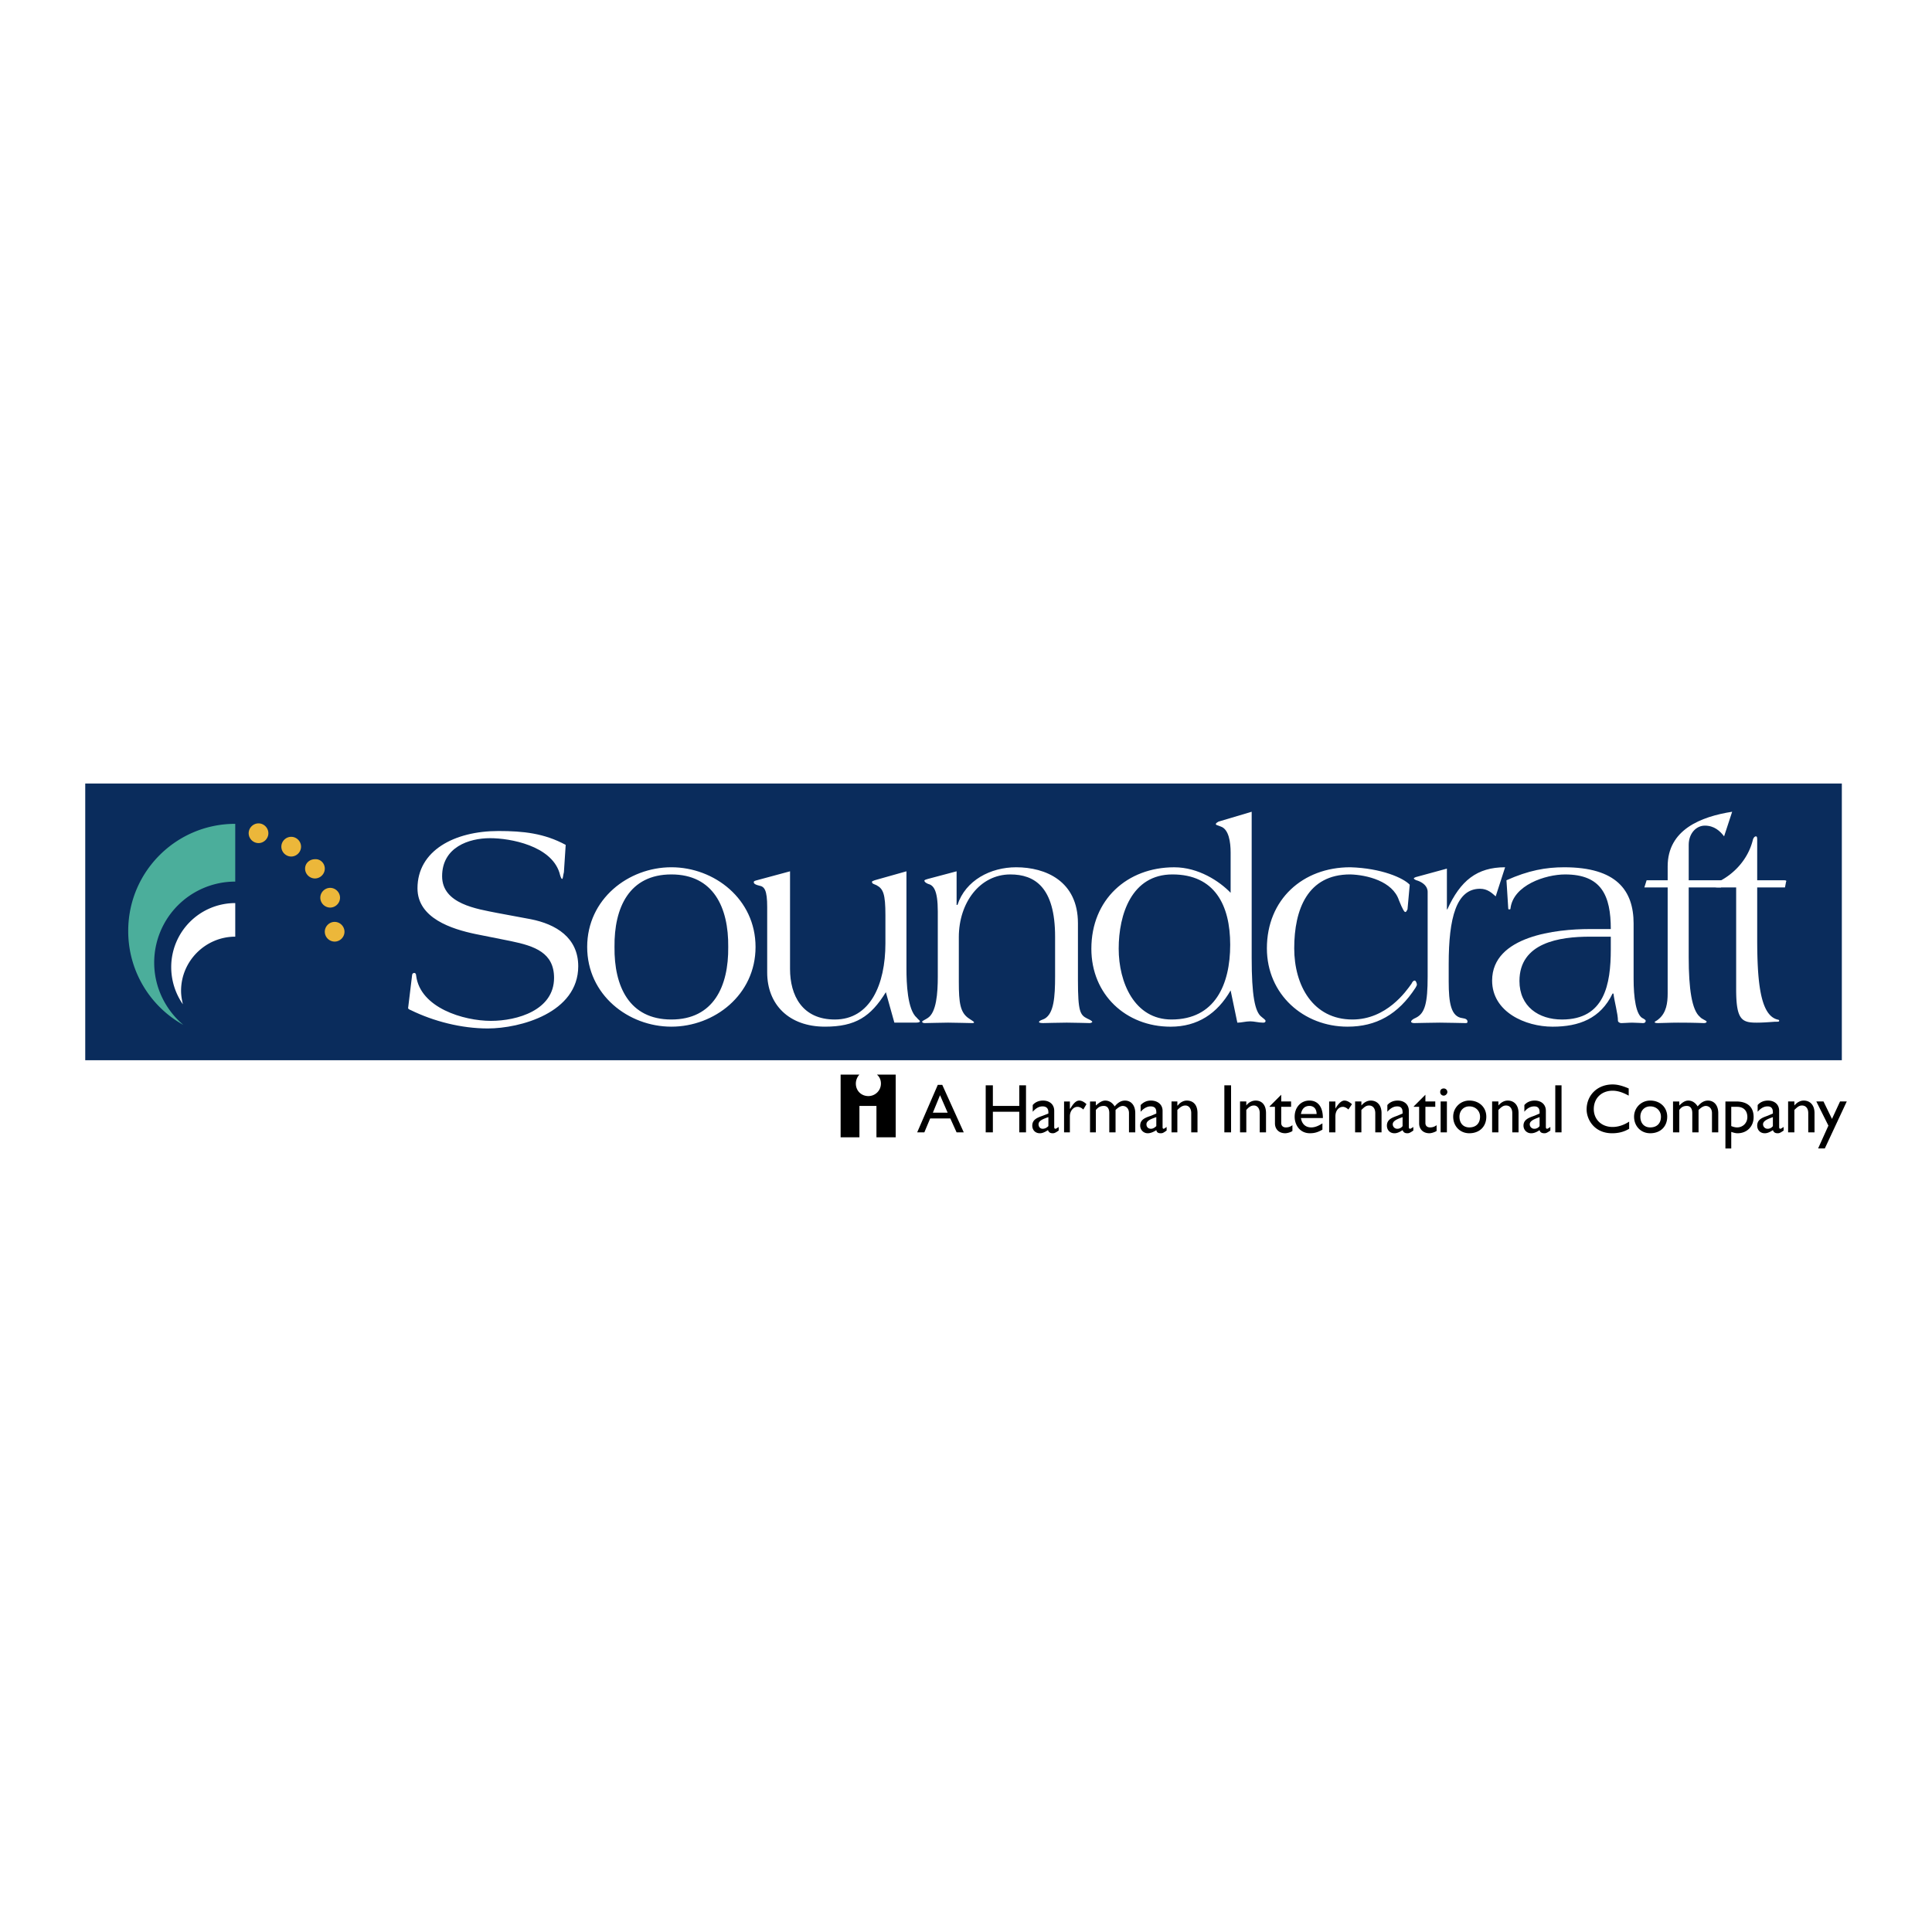 <svg xmlns="http://www.w3.org/2000/svg" width="2500" height="2500" viewBox="0 0 192.756 192.756"><g fill-rule="evenodd" clip-rule="evenodd"><path fill="#fff" d="M0 0h192.756v192.756H0V0z"/><path fill="#0a2c5c" d="M8.504 105.781V78.173H183.76v27.608H8.504z"/><path d="M94.01 108.238h-.447l-2.055 4.736h.714l.581-1.385h2.01l.625 1.385h.715l-2.143-4.736zm-.223 1.03l.76 1.742h-1.474l.714-1.742zM102.365 108.283h-.672v2.055h-2.634v-2.055h-.715v4.692h.715v-2.055h2.634v2.055h.672v-4.692zM105.625 112.438c-.133.09-.268.18-.312.18-.09 0-.133-.045-.133-.18v-1.607c0-.67-.492-1.027-1.117-1.027-.447 0-.805.178-1.027.447v.67c.312-.357.625-.537.982-.537s.58.18.58.582v.133l-.58.225c-.492.178-1.027.357-1.027.982 0 .402.268.76.76.76.268 0 .535-.135.803-.312.09.223.225.312.492.312.178 0 .312-.09.58-.27v-.358h-.001zm-1.027-.088c-.178.178-.357.268-.58.268s-.402-.18-.402-.447c0-.357.447-.535.982-.715v.894zM106.162 109.893v3.082h.58v-1.607c0-.537.357-.939.76-.939.178 0 .402.09.58.268l.314-.535c-.225-.223-.492-.357-.717-.357-.312 0-.58.268-.893.805h-.045v-.715h-.579v-.002zM108.752 109.893v3.082h.582v-2.234c.268-.312.49-.402.805-.402.312 0 .535.225.535.715v1.922h.625v-2.234c.225-.223.492-.402.715-.402.357 0 .625.27.625.715v1.922h.627v-1.922c0-.758-.402-1.25-1.027-1.25-.447 0-.76.268-1.029.58-.223-.357-.535-.58-.938-.58-.312 0-.58.178-.938.492v-.402h-.582v-.002zM116.393 112.438c-.135.09-.225.18-.312.18-.045 0-.09-.045-.09-.18v-1.607c0-.67-.537-1.027-1.162-1.027-.447 0-.76.178-1.027.447v.67c.312-.357.67-.537.982-.537.402 0 .582.18.582.582v.133l-.537.225c-.535.178-1.072.357-1.072.982 0 .402.312.76.76.76.268 0 .582-.135.85-.312.045.223.178.312.445.312.225 0 .312-.09.582-.27v-.358h-.001zm-1.028-.088c-.18.178-.357.268-.537.268-.268 0-.447-.18-.447-.447 0-.357.447-.535.984-.715v.894zM117.465 109.893h-.582v3.082h.582v-2.234c.312-.312.535-.445.803-.445.357 0 .582.312.582.758v1.922h.625v-1.922c0-.848-.447-1.25-1.072-1.25-.312 0-.67.178-.893.492h-.045v-.403zM122.824 112.975v-4.692h-.67v4.692h.67zM124.344 109.893h-.625v3.082h.625v-2.234c.268-.312.492-.445.76-.445.357 0 .58.312.58.758v1.922h.627v-1.922c0-.848-.447-1.25-1.029-1.25-.355 0-.713.178-.938.492v-.403zM127.828 109.223l-1.16 1.16v.045h.535v1.652c0 .537.357.984 1.027.984.18 0 .537-.09.715-.225v-.58a1.013 1.013 0 0 1-.67.223c-.18 0-.447-.088-.447-.445v-1.609h.984v-.535h-.984v-.67zM131.939 112.08c-.357.225-.715.402-1.117.402-.582 0-.939-.357-1.027-.938h2.189c0-1.162-.537-1.742-1.342-1.742-.848 0-1.473.67-1.473 1.607 0 .85.535 1.654 1.518 1.654.537 0 .85-.135 1.252-.357v-.626zm-2.144-.937c.088-.49.357-.805.848-.805.447 0 .715.314.715.805h-1.563zM132.609 109.893v3.082h.625v-1.607c0-.537.312-.939.76-.939.133 0 .357.09.535.268l.357-.535c-.268-.223-.49-.357-.76-.357-.268 0-.58.268-.893.805v-.715h-.624v-.002zM135.826 109.893h-.627v3.082h.627v-2.234c.312-.312.49-.445.758-.445.402 0 .627.312.627.758v1.922h.625v-1.922c0-.848-.492-1.25-1.072-1.25-.357 0-.67.178-.938.492v-.403zM141.008 112.438c-.135.09-.268.18-.312.18-.09 0-.135-.045-.135-.18v-1.607c0-.67-.492-1.027-1.117-1.027-.445 0-.803.178-1.027.447v.67c.312-.357.625-.537.982-.537s.537.18.537.582v.133l-.537.225c-.49.178-1.027.357-1.027.982 0 .402.27.76.76.76.268 0 .537-.135.805-.312.09.223.223.312.492.312.178 0 .312-.09.58-.27v-.358h-.001zm-1.072-.088a.64.64 0 0 1-.537.268.447.447 0 0 1-.445-.447c0-.357.49-.535.982-.715v.894zM142.213 109.223l-1.16 1.16v.045h.535v1.652c0 .537.357.984 1.027.984.18 0 .492-.09.715-.225v-.58a1.01 1.01 0 0 1-.67.223c-.178 0-.447-.088-.447-.445v-1.609h.984v-.535h-.984v-.67zM144.357 112.975v-3.082h-.625v3.082h.625zm.045-4.022a.352.352 0 0 0-.357-.357c-.223 0-.357.135-.357.357 0 .18.135.357.357.357.18.001.357-.177.357-.357zM146.592 109.803a1.6 1.6 0 0 0-1.607 1.607c0 .939.67 1.654 1.607 1.654 1.027 0 1.697-.67 1.697-1.654 0-.937-.715-1.607-1.697-1.607zm0 .58c.625 0 1.072.447 1.072 1.027 0 .67-.402 1.072-1.072 1.072-.58 0-.982-.402-.982-1.072-.001-.58.402-1.027.982-1.027zM149.496 109.893h-.627v3.082h.627v-2.234c.312-.312.49-.445.76-.445.4 0 .625.312.625.758v1.922h.625v-1.922c0-.848-.492-1.25-1.072-1.25-.357 0-.67.178-.938.492v-.403zM154.678 112.438c-.135.09-.268.18-.312.18-.09 0-.135-.045-.135-.18v-1.607c0-.67-.49-1.027-1.115-1.027-.447 0-.805.178-1.029.447v.67c.27-.357.627-.537.984-.537s.535.18.535.582v.133l-.535.225c-.492.178-1.072.357-1.072.982 0 .402.312.76.76.76.312 0 .58-.135.848-.312.045.223.223.312.492.312.178 0 .312-.09.58-.27v-.358h-.001zm-1.073-.088a.638.638 0 0 1-.535.268.448.448 0 0 1-.447-.447c0-.357.492-.535.982-.715v.894zM155.795 112.975v-4.692h-.625v4.692h.625zM162.496 108.596c-.625-.268-1.117-.4-1.609-.4-1.518 0-2.59 1.072-2.59 2.5 0 .984.76 2.369 2.545 2.369.717 0 1.252-.18 1.699-.447v-.715c-.537.357-1.117.535-1.654.535-1.115 0-1.875-.758-1.875-1.785 0-1.072.76-1.832 1.875-1.832.537 0 1.029.178 1.609.49v-.715zM164.641 109.803c-.895 0-1.609.715-1.609 1.607 0 .939.67 1.654 1.609 1.654 1.027 0 1.697-.67 1.697-1.654 0-.937-.715-1.607-1.697-1.607zm0 .58c.625 0 1.072.447 1.072 1.027 0 .67-.402 1.072-1.072 1.072-.582 0-.982-.402-.982-1.072-.001-.58.4-1.027.982-1.027zM166.918 109.893v3.082h.625v-2.234c.225-.312.447-.402.76-.402s.537.225.537.715v1.922h.625v-2.234c.223-.223.492-.402.715-.402.357 0 .625.27.625.715v1.922h.627v-1.922c0-.758-.402-1.25-1.029-1.25-.445 0-.758.268-1.027.58-.223-.357-.535-.58-.938-.58-.312 0-.58.178-.895.492v-.402h-.625v-.002zM172.727 112.93c.268.09.447.135.625.135.938 0 1.607-.67 1.607-1.609 0-1.027-.625-1.562-1.742-1.562h-1.072v4.689h.582v-1.653zm0-2.502h.58c.67 0 1.027.402 1.027 1.027 0 .582-.445 1.027-1.027 1.027-.178 0-.357-.045-.58-.133v-1.921zM177.953 112.438c-.135.09-.268.18-.312.18-.09 0-.135-.045-.135-.18v-1.607c0-.67-.49-1.027-1.117-1.027-.445 0-.803.178-1.027.447v.67c.312-.357.627-.537.984-.537s.535.18.535.582v.133l-.535.225c-.492.178-1.029.357-1.029.982 0 .402.27.76.76.76.27 0 .537-.135.805-.312.09.223.223.312.492.312.178 0 .312-.09.58-.27v-.358h-.001zm-1.072-.088a.638.638 0 0 1-.535.268.448.448 0 0 1-.447-.447c0-.357.49-.535.982-.715v.894zM179.025 109.893h-.625v3.082h.625v-2.234c.312-.312.49-.445.76-.445.402 0 .625.312.625.758v1.922h.625v-1.922c0-.848-.49-1.25-1.072-1.25-.357 0-.67.178-.938.492v-.403zM184.252 109.893h-.67l-.805 1.742-.847-1.742h-.715l1.205 2.412-1.027 2.277h.669l2.19-4.689zM87.488 107.211h1.876v6.256h-1.921v-3.129h-1.698v3.129h-1.876v-6.256h1.876a1.331 1.331 0 0 0-.357.895c0 .715.536 1.25 1.251 1.25.67 0 1.251-.535 1.251-1.25 0-.358-.134-.67-.402-.895z"/><path d="M50.989 93.899c2.368.491 4.289 1.161 4.289 3.664 0 3.217-3.664 4.289-6.299 4.289-2.726 0-7.059-1.297-7.461-4.514 0-.178-.089-.268-.179-.268-.134 0-.224.09-.224.225l-.401 3.305c0 .045.134.09.134.135 0 0-.045-.045.134.045 2.278 1.117 5.048 1.83 7.684 1.83 3.216 0 9.024-1.562 9.024-6.209 0-2.859-2.233-4.2-4.735-4.691l-3.351-.625c-2.01-.402-5.495-.893-5.495-3.663 0-2.904 2.681-3.797 4.78-3.797 2.055 0 6.075.76 6.924 3.44.089.357.179.625.268.625.09 0 .09-.357.179-.67l.179-2.726c-2.145-1.161-4.244-1.384-6.701-1.384-4.423 0-8.086 1.965-8.086 5.718 0 2.994 3.44 4.065 5.763 4.557l3.574.714zM61.309 94.479c-.045-3.931 1.474-7.237 5.673-7.237s5.718 3.306 5.673 7.237c.045 3.931-1.474 7.237-5.673 7.237-4.199.001-5.718-3.306-5.673-7.237zm-2.726 0c0 4.78 4.11 7.952 8.399 7.952s8.399-3.172 8.399-7.952c0-4.78-4.11-7.952-8.399-7.952s-8.399 3.173-8.399 7.952zM75.515 87.823c-.179.044-.312.089-.312.178 0 .179.179.269.536.357.536.09.804.447.804 2.145v6.522c0 3.172 2.145 5.406 5.763 5.406 3.038 0 4.557-.982 6.076-3.439l.849 3.037h2.1c.313 0 .447-.045.447-.133 0-.09-.134-.135-.313-.359-.938-.803-1.028-3.484-1.028-4.869V86.93l-3.171.894c-.223.089-.268.089-.268.178 0 .179.268.224.447.313.67.357.893.849.893 2.993v2.814c0 4.11-1.519 7.595-5.048 7.595-3.261 0-4.468-2.412-4.468-5.049V86.93l-3.307.893zM92.581 87.689c-.134.045-.357.089-.357.179s.134.224.357.312c.536.134.983.581.983 2.77v6.478c0 1.652-.134 3.619-1.028 4.154-.268.18-.536.27-.536.357 0 .09.134.135.268.135.491 0 1.519-.045 2.323-.045.849 0 1.876.045 2.367.045.135 0 .223 0 .223-.09 0-.045-.223-.178-.491-.357-.894-.58-1.028-1.562-1.028-3.662v-4.468c0-3.439 2.101-6.254 5.138-6.254 2.412 0 4.467 1.251 4.467 6.209v3.931c0 2.145-.133 3.709-1.027 4.244-.133.09-.58.18-.58.357 0 .045.178.09.402.09.402 0 1.43-.045 2.367-.045.893 0 1.967.045 2.279.045.088 0 .268-.045.268-.135 0-.043-.18-.178-.492-.312-.715-.357-.938-.67-.938-3.842v-5.673c0-4.199-3.217-5.584-6.166-5.584-2.545 0-5.047 1.296-5.852 3.753h-.088V86.93l-2.859.759zM116.973 87.242c4.199 0 5.764 3.038 5.764 7.014s-1.52 7.46-5.854 7.46c-3.707 0-5.271-3.709-5.271-7.059-.001-3.439 1.296-7.415 5.361-7.415zm4.601-5.271c-.135.089-.268.134-.268.268 0 .045.09.089.49.224.805.268.984 1.563.984 2.591v4.021c-1.117-1.161-3.217-2.546-5.629-2.546-4.691 0-8.266 3.216-8.266 8.13 0 4.557 3.439 7.774 7.908 7.774 2.68 0 4.645-1.295 5.986-3.619l.67 3.217c.402 0 .848-.133 1.295-.133.402 0 .805.133 1.295.133.18 0 .225-.09.225-.178 0-.09-.18-.225-.402-.402-.67-.492-.982-2.189-.982-5.853v-14.61l-3.306.983zM140.65 88.27c-.625-.67-2.814-1.653-5.941-1.743-4.736 0-8.311 3.216-8.311 8.086 0 4.601 3.664 7.818 8.043 7.818 2.857 0 5.047-1.207 6.789-3.887.045-.09.135-.223.135-.312s-.09-.402-.223-.402c-.09 0-.225.09-.314.312-.535.76-2.5 3.574-5.896 3.574-3.932 0-5.807-3.395-5.807-7.103 0-3.887 1.34-7.372 5.584-7.372 1.652.044 4.244.67 4.869 2.591.357.894.535 1.161.625 1.161s.135-.089.225-.268l.222-2.455z" fill="#fff"/><path d="M150.166 86.527c-2.814 0-4.467 1.34-5.764 4.2h-.045v-4.065l-2.947.804c-.225.044-.357.134-.357.178 0 .045.178.179.402.224.49.179.982.536.982 1.117v8.443c0 2.637-.268 3.664-1.162 4.109-.312.135-.49.27-.49.402 0 .09.178.135.312.135.49 0 1.562-.045 2.545-.045.984 0 2.057.045 2.547.045.135 0 .223 0 .223-.135 0-.223-.178-.312-.49-.357-1.162-.133-1.385-1.518-1.385-3.662v-1.742c0-4.602.76-7.506 3.127-7.506.76 0 1.205.447 1.562.759l.94-2.904zM160.709 93.452v1.251c0 3.53-.625 7.014-4.869 7.014-2.324 0-4.244-1.295-4.244-3.842 0-3.842 4.02-4.423 7.014-4.423h2.099zm2.277-1.295c0-3.351-1.742-5.629-6.924-5.629-1.832 0-3.574.313-5.762 1.296l.178 2.814c0 .09.045.09.09.09.088 0 .133 0 .133-.09.27-2.323 3.484-3.395 5.451-3.395 3.619 0 4.557 2.1 4.557 5.45h-2.145c-3.217 0-9.695.67-9.695 5.138 0 3.127 3.307 4.602 6.031 4.602 2.637 0 4.781-.805 5.986-3.307h.09c.09.805.447 2.012.447 2.727 0 .088.135.223.357.223.312 0 .67-.045 1.072-.045.312 0 .982.045 1.072.045.178 0 .268-.09.268-.223 0-.09-.09-.135-.223-.225-.76-.268-.984-2.145-.984-3.975v-5.496h.001zM164.059 88.538h2.324v10.587c0 .939-.135 1.922-.895 2.547-.178.18-.402.225-.402.312 0 .045.09.09.314.09.4 0 1.205-.045 2.01-.045 1.787 0 2.412.045 2.59.045.135 0 .27-.045.27-.135 0-.133-.447-.223-.67-.49-.805-.67-1.117-2.814-1.117-5.942v-6.969h3.217l.223-.714h-3.439v-3.53c0-1.161.76-1.921 1.607-1.921.939 0 1.52.537 1.922 1.072l.805-2.457c-3.129.491-6.434 1.787-6.434 5.45v1.385h-2.1l-.225.715z" fill="#fff"/><path d="M173.217 88.538v10.185c0 3.039.582 3.307 2.057 3.307.58 0 1.16-.045 1.785-.09.357 0 .447 0 .447-.088 0-.09 0-.09-.178-.135-1.742-.447-2.012-3.932-2.012-8.086v-5.093h2.771l.088-.446c0-.09.045-.134.045-.179 0-.089-.133-.089-.402-.089h-2.502v-4.021c0-.312-.043-.357-.133-.357-.135 0-.268.179-.312.402-.492 1.921-1.877 3.351-3.396 4.11-.357.223-.445.313-.445.402 0 .179.133.179.535.179h1.652v-.001zM23.47 90.101a6.387 6.387 0 0 0-6.388 6.389 6.51 6.51 0 0 0 1.162 3.707c-.089-.402-.179-.848-.179-1.34 0-2.993 2.458-5.406 5.406-5.406v-3.35h-.001z" fill="#fff"/><path d="M23.47 82.194c-5.897 0-10.677 4.78-10.677 10.677a10.69 10.69 0 0 0 5.495 9.381c-1.742-1.473-2.904-3.707-2.904-6.209a8.084 8.084 0 0 1 8.086-8.086v-5.763z" fill="#4bae9b"/><path d="M24.81 83.132c0-.536.447-.983.982-.983.537 0 .983.447.983.983s-.447.983-.983.983a.992.992 0 0 1-.982-.983zM28.071 84.473c0-.537.447-.983.983-.983s.982.446.982.983c0 .536-.446.983-.982.983s-.983-.448-.983-.983zM30.439 86.662c0-.536.447-.938.983-.938.536-.044.983.402.983.938s-.447.982-.983.982-.983-.446-.983-.982zM31.958 89.565c0-.536.447-.983.983-.983s.983.447.983.983-.447.983-.983.983-.983-.447-.983-.983zM32.405 92.96c0-.536.446-.983.982-.983.537 0 .983.447.983.983s-.447.983-.983.983a.99.99 0 0 1-.982-.983z" fill="#ecb73a"/></g></svg>